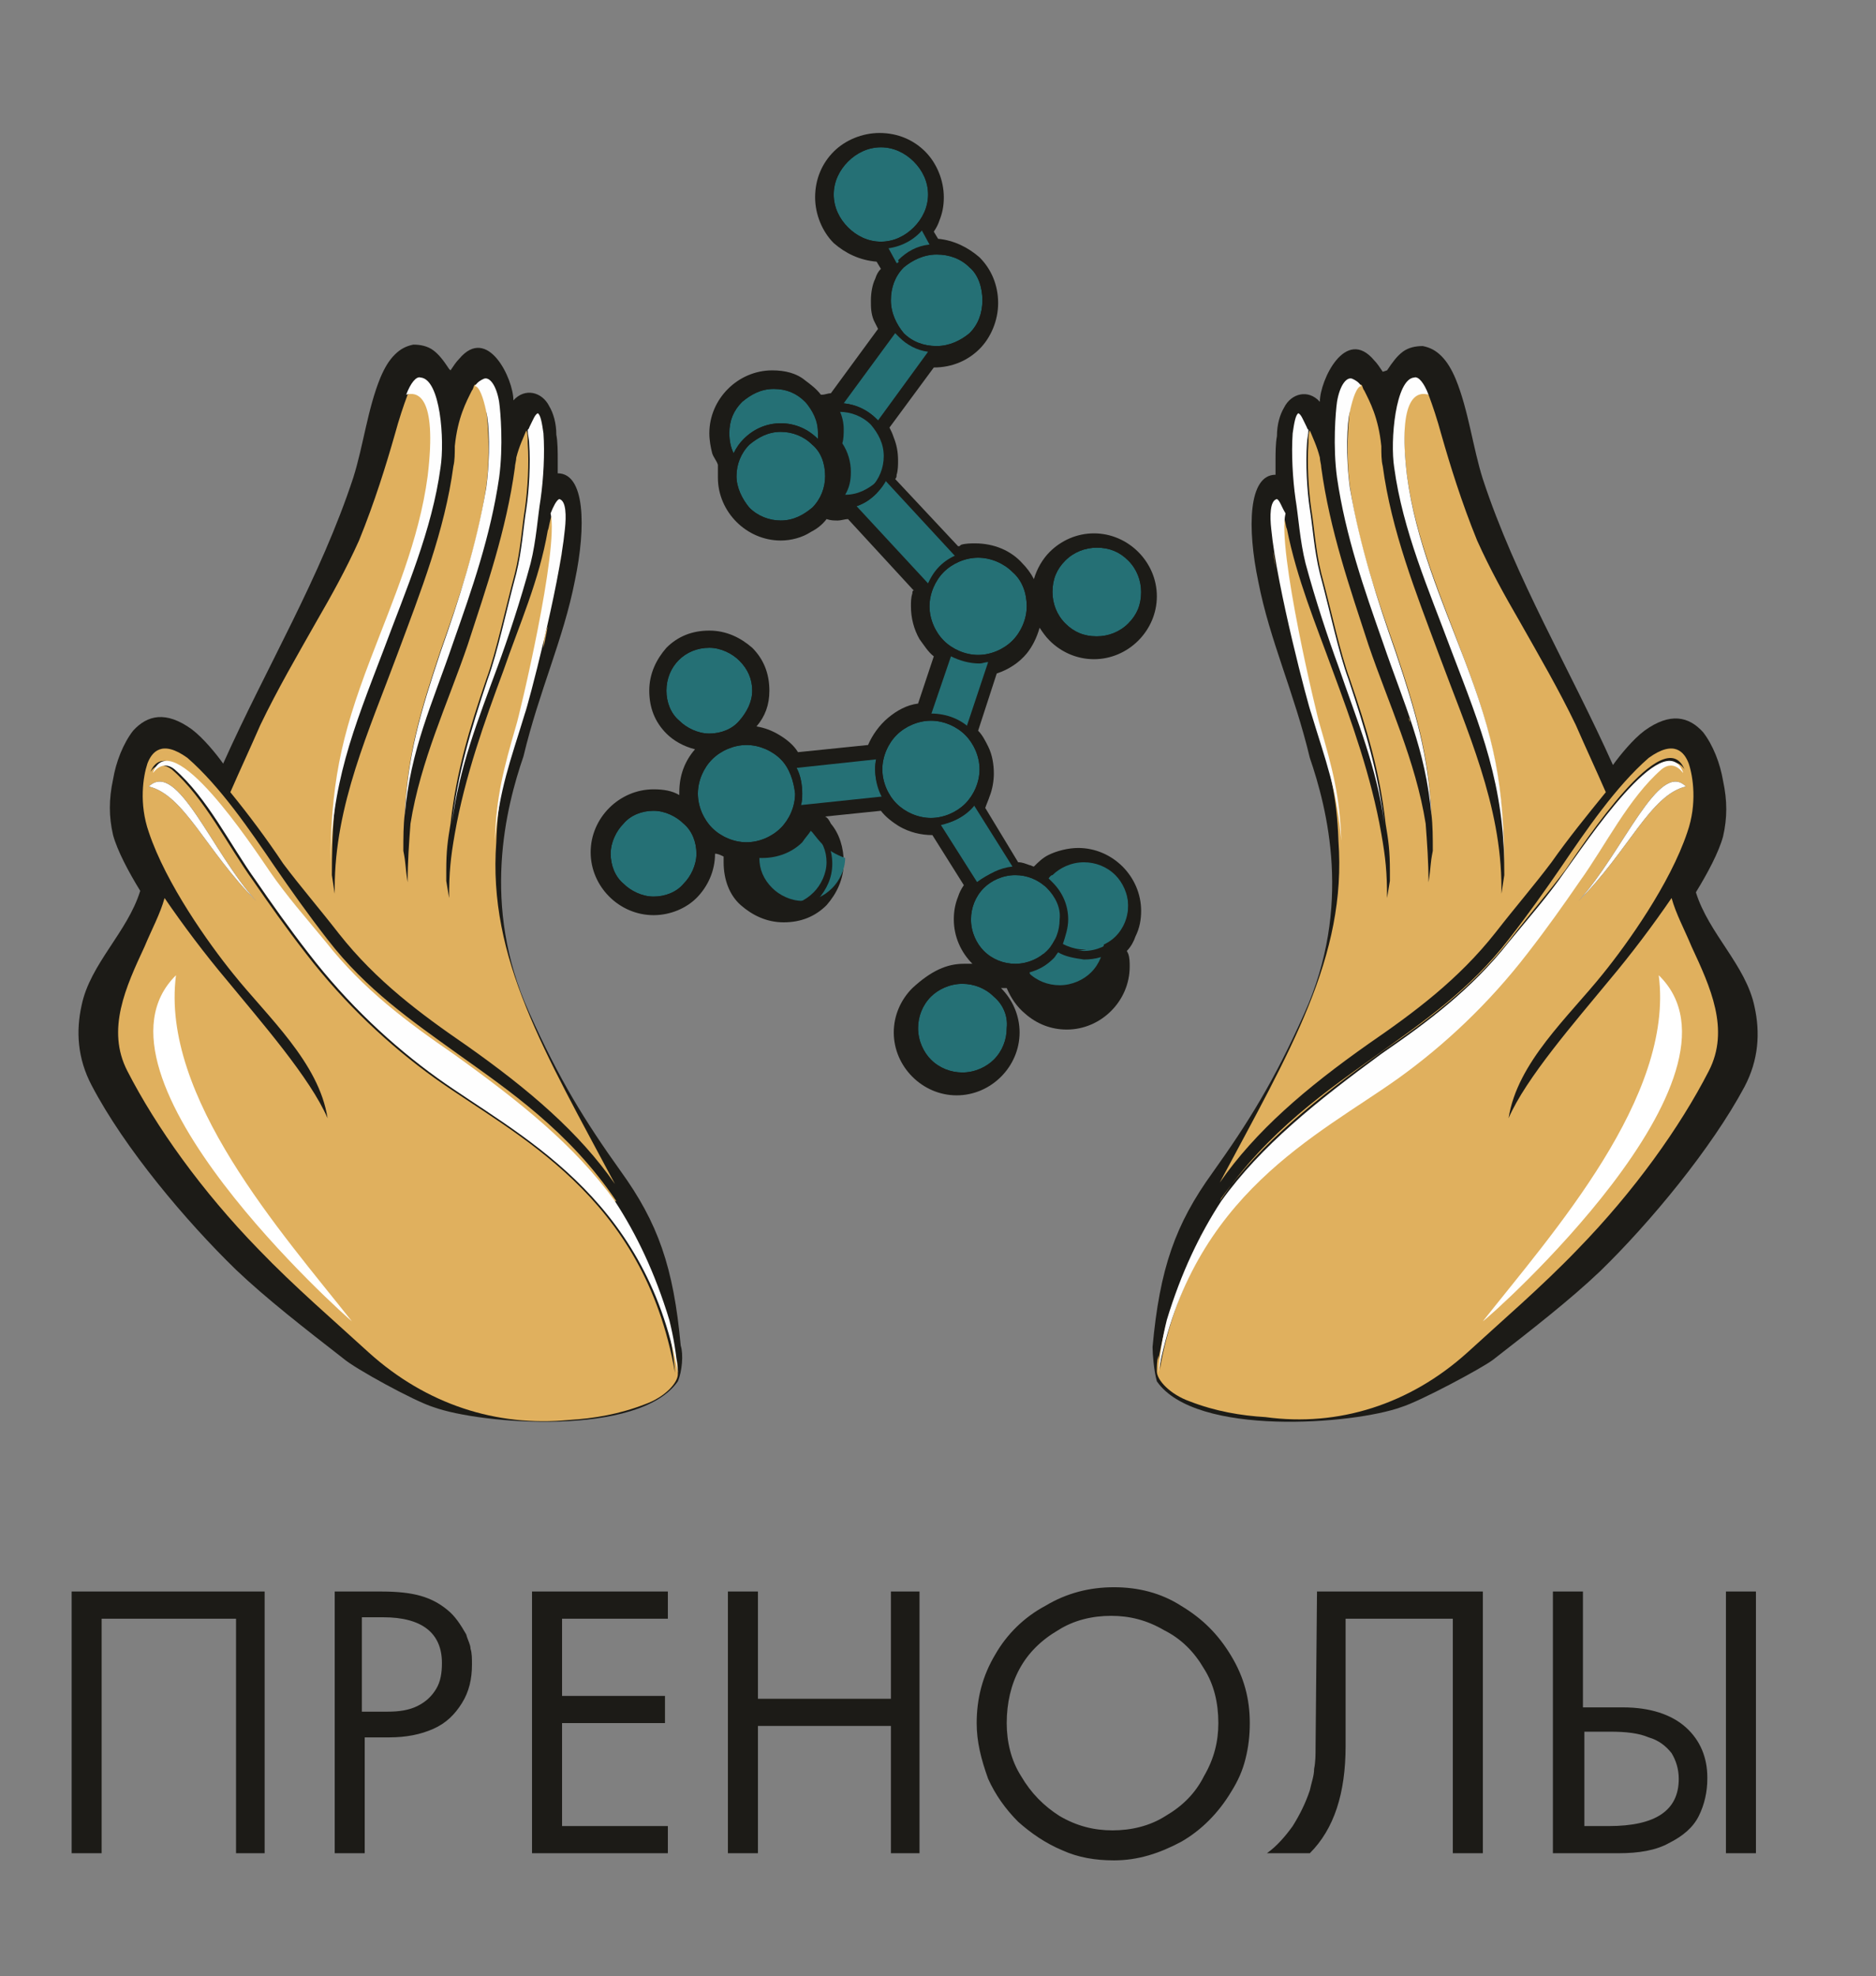 <?xml version="1.0" encoding="UTF-8"?> <svg xmlns="http://www.w3.org/2000/svg" viewBox="0 0 62.516 65.847" fill="none"><rect x="0" y="0" width="62.516" height="65.847" fill="#808080" stroke="none"/><g clip-path="url(#clip0_2416_280)"><g clip-path="url(#clip1_2416_280)"><path d="M38.551 46.027C39.837 47.886 45.126 47.457 46.699 46.885C47.318 46.694 49.367 45.599 49.748 45.313C51.035 44.312 52.321 43.312 53.322 42.359C54.989 40.739 57.038 38.261 58.134 36.212C58.611 35.307 58.658 34.402 58.468 33.544C58.182 32.162 56.943 31.114 56.514 29.732C56.895 29.113 57.277 28.398 57.419 27.874C57.562 27.254 57.562 26.682 57.419 26.015C57.324 25.444 57.086 24.824 56.752 24.395C56.276 23.871 55.656 23.728 54.799 24.348C54.417 24.634 53.989 25.158 53.75 25.491C52.321 22.299 50.51 19.297 49.414 15.962C49.081 14.914 48.938 13.675 48.509 12.627C48.366 12.293 48.223 12.055 48.033 11.864C47.842 11.674 47.652 11.578 47.413 11.531C47.175 11.531 46.937 11.578 46.746 11.721C46.556 11.864 46.413 12.055 46.222 12.341L46.079 12.388C45.984 12.245 45.889 12.102 45.793 12.007C44.84 10.864 43.983 12.674 43.983 13.389C43.602 12.96 43.03 13.103 42.792 13.579C42.649 13.818 42.553 14.151 42.553 14.532C42.506 14.771 42.506 15.104 42.506 15.39C42.506 15.533 42.506 15.676 42.506 15.819C41.6 15.819 41.553 17.582 41.934 19.392C42.315 21.346 43.125 23.061 43.649 25.253C44.221 26.921 45.079 30.208 43.459 33.782C42.458 36.021 41.6 37.403 40.409 39.071C39.17 40.786 38.646 42.263 38.408 44.884C38.408 45.122 38.456 45.694 38.551 46.027Z" fill="#1C1B17"></path><path d="M48.89 45.075C50.034 44.026 51.368 42.883 52.559 41.644C54.465 39.69 55.99 37.546 56.943 35.688C57.658 34.306 56.991 32.877 56.371 31.543C56.133 30.971 55.847 30.447 55.704 29.923C55.084 30.828 54.37 31.781 53.608 32.686C52.512 34.02 50.844 35.926 50.272 37.261C50.558 35.402 52.273 33.877 53.417 32.448C54.227 31.448 55.656 29.446 56.228 27.731C56.562 26.778 56.419 25.873 56.276 25.444C56.133 25.063 55.799 24.634 54.942 25.253C53.846 26.206 52.845 27.683 52.035 28.874C51.511 29.637 50.939 30.447 50.272 31.305C48.986 32.972 47.461 34.02 45.936 35.116C44.269 36.308 42.22 37.689 40.647 40.024L40.695 39.929C42.029 38.071 43.887 36.594 46.079 35.021C47.604 33.973 49.081 32.877 50.32 31.305C50.987 30.447 51.606 29.732 52.178 28.97C52.798 28.065 55.466 24.015 56.133 25.635C56.18 25.73 55.942 25.158 55.418 25.539C54.322 26.492 53.56 28.065 52.702 29.256C52.178 30.018 51.606 30.828 50.939 31.686C49.653 33.353 48.176 34.735 46.651 35.831C43.983 37.737 39.694 39.69 38.646 45.647C38.694 45.027 38.789 44.455 38.932 43.883C38.789 44.36 38.694 44.836 38.599 45.313C38.599 45.265 38.599 45.218 38.599 45.17C38.551 45.361 38.551 45.551 38.551 45.694C38.551 45.98 38.98 46.457 39.647 46.695C40.504 47.028 41.362 47.171 42.172 47.219C44.602 47.552 46.985 46.79 48.89 45.075ZM56.18 26.206C54.989 26.492 54.275 28.35 52.607 30.018C54.084 28.398 55.275 25.301 56.18 26.206ZM55.275 32.496C55.799 36.546 51.749 41.072 49.414 44.026C49.653 43.883 58.706 35.831 55.275 32.496ZM40.028 41.12C39.98 41.215 39.98 41.263 40.028 41.12V41.12ZM38.98 43.693C38.98 43.741 38.932 43.836 38.932 43.883C38.932 43.836 38.98 43.788 38.98 43.693ZM53.512 26.397C53.179 25.635 52.845 24.92 52.512 24.157C51.94 22.966 51.273 21.823 50.653 20.727C50.129 19.822 49.653 18.964 49.224 18.011C48.7 16.724 48.319 15.486 48.033 14.485C47.89 13.961 47.747 13.532 47.604 13.151L47.509 13.103C47.175 13.008 46.556 13.103 46.889 15.867C47.175 17.963 48.033 19.917 48.795 21.966C49.796 24.586 50.129 26.302 50.129 29.16L50.034 29.78V29.589C50.034 26.826 48.89 24.348 47.938 21.775C47.175 19.726 46.365 17.677 46.079 15.533C46.031 15.343 46.031 15.104 46.031 14.866C45.936 13.913 45.65 13.389 45.46 13.008C45.412 12.96 45.412 12.865 45.364 12.817C45.174 12.817 45.078 13.151 44.983 13.675C44.936 14.009 44.84 15.152 44.983 16.2C45.269 18.154 45.889 19.917 46.508 21.68C47.175 23.681 47.604 25.11 47.699 27.112C47.747 27.493 47.747 27.922 47.747 28.35C47.652 28.827 47.699 28.779 47.604 29.399C47.604 28.732 47.556 28.065 47.509 27.445C47.175 25.349 46.27 23.443 45.603 21.489C44.983 19.583 44.316 17.677 44.03 15.581C44.03 15.486 43.983 15.343 43.983 15.247C43.887 14.866 43.744 14.58 43.649 14.342C43.602 14.437 43.602 14.58 43.602 14.771C43.554 15.438 43.602 16.296 43.697 16.963C43.792 17.534 43.84 18.345 44.03 19.107C44.364 20.346 44.65 21.727 44.983 22.633C45.555 24.3 45.984 25.73 46.174 27.445C46.27 28.017 46.317 28.35 46.317 29.017V29.113C46.317 29.208 46.317 29.256 46.317 29.351L46.222 29.923C46.222 29.065 46.174 28.589 46.031 27.779C45.698 25.873 45.031 24.015 44.411 22.347C43.84 20.775 43.22 19.297 42.887 17.63C42.839 17.534 42.839 17.344 42.744 17.106C42.458 18.297 43.792 23.872 43.887 24.157C44.316 25.635 44.554 26.54 44.602 28.017C44.888 31.876 42.982 35.021 40.647 39.405C41.839 37.689 43.506 36.26 45.603 34.783C47.127 33.735 48.605 32.639 49.843 31.066C50.51 30.209 51.13 29.494 51.702 28.732C52.273 27.922 52.893 27.159 53.512 26.397ZM46.937 23.919L46.985 24.062C46.985 24.015 46.985 23.967 46.937 23.919ZM42.506 18.916C42.363 18.059 42.458 18.44 42.506 18.916V18.916Z" fill="url(#paint0_linear_2416_280)"></path><path d="M52.131 29.065C51.607 29.827 50.939 30.59 50.272 31.4C49.033 32.972 47.556 34.068 46.032 35.116C43.887 36.689 42.029 38.166 40.695 40.024C39.98 41.12 39.361 42.407 38.884 43.979C38.742 44.551 38.646 45.122 38.599 45.742C39.695 39.786 43.935 37.832 46.604 35.926C48.128 34.83 49.605 33.449 50.892 31.781C51.559 30.923 52.131 30.113 52.655 29.351C53.512 28.16 54.275 26.588 55.371 25.635C55.847 25.253 56.133 25.873 56.085 25.73C55.466 24.11 52.798 28.16 52.131 29.065ZM46.461 15.581C46.746 17.677 47.604 19.631 48.366 21.68C49.367 24.3 50.129 26.159 50.129 29.017C50.129 26.159 49.796 24.586 48.795 21.966C48.033 19.965 47.175 18.011 46.889 15.867C46.556 13.103 47.271 13.056 47.604 13.151C47.461 12.77 47.271 12.531 47.128 12.579C46.508 12.627 46.318 14.676 46.461 15.581ZM42.553 16.629C42.315 16.677 42.315 17.201 42.363 17.63C42.553 19.583 43.602 23.538 43.697 23.776C44.173 25.349 44.555 26.302 44.698 28.017C44.65 26.54 44.412 25.635 43.983 24.157C43.887 23.872 42.553 18.297 42.839 17.106C42.696 16.867 42.649 16.677 42.553 16.629ZM46.127 27.445C45.936 25.778 45.508 24.348 44.936 22.633C44.602 21.727 44.316 20.346 43.983 19.107C43.792 18.345 43.744 17.534 43.649 16.963C43.554 16.343 43.506 15.438 43.554 14.771C43.554 14.628 43.602 14.485 43.602 14.342C43.602 14.294 43.554 14.294 43.554 14.247C43.411 13.961 43.363 13.818 43.268 13.77C43.173 13.818 43.125 14.104 43.077 14.437C43.03 15.104 43.077 15.962 43.173 16.629C43.268 17.201 43.316 18.011 43.506 18.773C43.84 20.012 44.269 21.299 44.602 22.204C45.222 24.015 45.889 25.587 46.127 27.445ZM47.699 27.159C47.604 25.158 47.175 23.729 46.508 21.727C45.889 19.965 45.317 18.202 44.983 16.248C44.84 15.2 44.888 14.056 44.983 13.723C45.079 13.246 45.222 12.865 45.365 12.865C45.269 12.722 45.174 12.674 45.079 12.627C44.888 12.531 44.65 12.817 44.555 13.389C44.507 13.723 44.412 14.866 44.555 15.914C44.84 17.868 45.46 19.631 46.079 21.394C46.794 23.49 47.509 24.967 47.699 27.159Z" fill="#FEFEFE"></path><path d="M55.276 32.496C55.8 36.545 51.749 41.072 49.415 44.026C49.653 43.883 58.706 35.831 55.276 32.496Z" fill="url(#paint1_linear_2416_280)"></path><path d="M56.181 26.206C54.989 26.492 54.275 28.35 52.607 30.018C54.084 28.398 55.275 25.301 56.181 26.206Z" fill="url(#paint2_linear_2416_280)"></path><path d="M22.589 46.027C21.302 47.886 16.013 47.457 14.441 46.885C13.822 46.695 11.82 45.599 11.439 45.265C10.153 44.265 8.866 43.264 7.866 42.311C6.198 40.691 4.149 38.261 3.053 36.164C2.577 35.259 2.529 34.354 2.72 33.496C3.006 32.114 4.245 31.066 4.673 29.684C4.292 29.065 3.911 28.35 3.768 27.826C3.625 27.207 3.625 26.635 3.768 25.968C3.863 25.396 4.102 24.777 4.435 24.348C4.912 23.824 5.531 23.681 6.389 24.3C6.77 24.586 7.199 25.11 7.437 25.444C8.866 22.251 10.677 19.25 11.773 15.914C12.106 14.866 12.249 13.627 12.678 12.579C12.821 12.245 12.964 12.007 13.155 11.817C13.345 11.626 13.536 11.531 13.774 11.483C14.012 11.483 14.25 11.531 14.441 11.674C14.632 11.817 14.775 12.007 14.965 12.293L15.013 12.341C15.108 12.198 15.203 12.055 15.299 11.96C16.252 10.816 17.109 12.627 17.109 13.341C17.491 12.913 18.062 13.055 18.301 13.532C18.443 13.77 18.539 14.104 18.539 14.485C18.586 14.723 18.586 15.057 18.586 15.343C18.586 15.485 18.586 15.628 18.586 15.771C19.492 15.771 19.539 17.534 19.158 19.345C18.777 21.299 17.967 23.014 17.443 25.206C16.871 26.873 16.013 30.161 17.633 33.735C18.634 35.974 19.492 37.356 20.683 39.023C21.922 40.739 22.446 42.216 22.684 44.836C22.779 45.122 22.732 45.694 22.589 46.027Z" fill="#1C1B17"></path><path d="M12.298 45.075C11.154 44.026 9.82 42.883 8.629 41.644C6.723 39.69 5.198 37.546 4.245 35.688C3.53 34.306 4.198 32.877 4.817 31.543C5.055 30.971 5.341 30.447 5.484 29.923C6.103 30.828 6.818 31.781 7.581 32.686C8.676 34.02 10.344 35.926 10.916 37.261C10.63 35.402 8.915 33.877 7.771 32.448C6.961 31.448 5.532 29.446 4.96 27.731C4.626 26.778 4.769 25.873 4.912 25.444C5.055 25.063 5.389 24.634 6.246 25.253C7.342 26.206 8.343 27.683 9.153 28.874C9.677 29.637 10.249 30.447 10.916 31.305C12.202 32.972 13.727 34.02 15.252 35.116C16.919 36.308 18.968 37.689 20.541 40.024H20.445C19.111 38.166 17.253 36.689 15.061 35.116C13.536 34.068 12.059 32.972 10.821 31.4C10.153 30.542 9.534 29.827 8.962 29.065C8.343 28.16 5.675 24.11 5.008 25.73C4.96 25.825 5.198 25.253 5.722 25.635C6.818 26.588 7.581 28.16 8.438 29.351C8.962 30.113 9.534 30.923 10.201 31.781C11.488 33.449 12.965 34.83 14.489 35.926C17.158 37.832 21.446 39.786 22.494 45.742C22.447 45.122 22.351 44.551 22.208 43.979C22.351 44.455 22.447 44.932 22.542 45.408C22.542 45.361 22.542 45.313 22.542 45.265C22.589 45.456 22.589 45.647 22.589 45.789C22.589 46.075 22.161 46.552 21.494 46.79C20.636 47.124 19.778 47.267 18.968 47.314C16.538 47.552 14.204 46.79 12.298 45.075ZM4.96 26.206C6.151 26.492 6.866 28.35 8.533 30.018C7.056 28.398 5.913 25.301 4.96 26.206ZM5.865 32.496C5.341 36.546 9.391 41.072 11.726 44.026C11.535 43.883 2.482 35.831 5.865 32.496ZM21.112 41.12C21.16 41.215 21.208 41.263 21.112 41.12V41.12ZM22.208 43.693C22.208 43.741 22.256 43.836 22.256 43.883C22.208 43.836 22.208 43.788 22.208 43.693ZM7.676 26.397C8.009 25.635 8.343 24.92 8.676 24.157C9.248 22.966 9.915 21.823 10.535 20.727C11.059 19.822 11.535 18.964 11.964 18.011C12.488 16.724 12.869 15.486 13.155 14.485C13.298 13.961 13.441 13.532 13.584 13.151L13.679 13.103C14.013 13.008 14.632 13.103 14.299 15.867C14.013 17.963 13.155 19.917 12.393 21.966C11.392 24.586 11.059 26.302 11.059 29.16L11.154 29.78V29.589C11.154 26.826 12.298 24.348 13.251 21.775C14.013 19.726 14.823 17.677 15.109 15.533C15.156 15.343 15.156 15.104 15.156 14.866C15.252 13.913 15.538 13.389 15.728 13.008C15.776 12.96 15.776 12.865 15.824 12.817C16.014 12.817 16.109 13.151 16.205 13.675C16.252 14.009 16.348 15.152 16.205 16.2C15.919 18.154 15.299 19.917 14.68 21.68C14.013 23.681 13.584 25.11 13.489 27.112C13.441 27.493 13.441 27.922 13.441 28.35C13.536 28.827 13.489 28.779 13.584 29.399C13.584 28.732 13.632 28.065 13.679 27.445C14.013 25.349 14.918 23.443 15.585 21.489C16.205 19.583 16.872 17.677 17.158 15.581C17.158 15.486 17.205 15.343 17.205 15.247C17.301 14.866 17.444 14.58 17.539 14.342C17.586 14.437 17.586 14.58 17.586 14.771C17.634 15.438 17.586 16.296 17.491 16.963C17.396 17.534 17.348 18.345 17.158 19.107C16.824 20.346 16.538 21.727 16.205 22.633C15.633 24.3 15.204 25.73 15.014 27.445C14.918 28.017 14.871 28.35 14.871 29.017V29.113C14.871 29.208 14.871 29.256 14.871 29.351L14.966 29.923C14.966 29.065 15.014 28.589 15.156 27.779C15.49 25.873 16.157 24.015 16.776 22.347C17.301 20.822 17.968 19.345 18.254 17.677C18.301 17.582 18.301 17.392 18.396 17.153C18.682 18.345 17.348 23.919 17.253 24.205C16.824 25.682 16.586 26.588 16.538 28.065C16.252 31.924 18.158 35.069 20.493 39.452C19.302 37.737 17.634 36.308 15.538 34.83C14.013 33.782 12.536 32.686 11.297 31.114C10.63 30.256 10.011 29.542 9.439 28.779C8.867 27.922 8.295 27.159 7.676 26.397ZM14.204 23.919L14.156 24.062C14.156 24.015 14.204 23.967 14.204 23.919ZM18.635 18.916C18.73 18.44 18.778 18.059 18.635 18.916V18.916ZM18.254 20.87C18.206 21.108 18.158 21.346 18.111 21.585C18.111 21.346 18.158 21.108 18.254 20.87Z" fill="url(#paint3_linear_2416_280)"></path><path d="M9.009 29.065C9.534 29.827 10.201 30.59 10.868 31.4C12.107 32.972 13.584 34.068 15.108 35.116C17.3 36.689 19.158 38.166 20.492 40.024C21.207 41.12 21.827 42.407 22.303 43.979C22.446 44.551 22.541 45.122 22.589 45.742C21.493 39.786 17.252 37.832 14.584 35.926C13.059 34.83 11.582 33.449 10.296 31.781C9.629 30.923 9.057 30.113 8.533 29.351C7.675 28.16 6.913 26.588 5.817 25.635C5.341 25.253 5.055 25.873 5.102 25.73C5.722 24.11 8.39 28.16 9.009 29.065ZM14.68 15.581C14.394 17.677 13.536 19.631 12.774 21.68C11.773 24.3 11.011 26.159 11.011 29.017C11.011 26.159 11.344 24.586 12.345 21.966C13.107 19.965 13.965 18.011 14.251 15.867C14.584 13.103 13.87 13.056 13.536 13.151C13.679 12.77 13.87 12.531 14.012 12.579C14.68 12.627 14.822 14.676 14.68 15.581ZM18.634 16.629C18.872 16.677 18.872 17.201 18.825 17.63C18.634 19.583 17.586 23.538 17.491 23.776C17.014 25.349 16.633 26.302 16.49 28.017C16.538 26.54 16.776 25.635 17.205 24.157C17.3 23.872 18.634 18.297 18.348 17.106C18.444 16.867 18.539 16.677 18.634 16.629ZM15.061 27.445C15.251 25.778 15.68 24.348 16.252 22.633C16.585 21.727 16.871 20.346 17.205 19.107C17.395 18.345 17.443 17.534 17.538 16.963C17.634 16.343 17.681 15.438 17.634 14.771C17.634 14.628 17.586 14.485 17.586 14.342C17.586 14.294 17.634 14.294 17.634 14.247C17.777 13.961 17.824 13.818 17.92 13.77C18.015 13.818 18.062 14.104 18.11 14.437C18.158 15.104 18.11 15.962 18.015 16.629C17.92 17.201 17.872 18.011 17.681 18.773C17.348 20.012 16.919 21.299 16.585 22.204C15.918 24.015 15.299 25.587 15.061 27.445ZM13.488 27.159C13.584 25.158 14.012 23.729 14.68 21.727C15.299 19.965 15.871 18.202 16.204 16.248C16.347 15.2 16.3 14.056 16.204 13.723C16.109 13.246 15.966 12.865 15.823 12.865C15.918 12.722 16.014 12.674 16.109 12.627C16.3 12.531 16.538 12.817 16.633 13.389C16.681 13.723 16.776 14.866 16.633 15.914C16.347 17.868 15.728 19.631 15.108 21.394C14.394 23.49 13.679 24.967 13.488 27.159Z" fill="#FEFEFE"></path><path d="M5.865 32.496C5.341 36.545 9.391 41.072 11.725 44.026C11.535 43.883 2.482 35.831 5.865 32.496Z" fill="url(#paint4_linear_2416_280)"></path><path d="M4.959 26.206C6.15 26.492 6.865 28.35 8.533 30.018C7.056 28.398 5.912 25.301 4.959 26.206Z" fill="url(#paint5_linear_2416_280)"></path><path d="M32.119 32.114C32.214 32.114 32.309 32.114 32.405 32.114C32.023 31.733 31.785 31.209 31.785 30.637C31.785 30.351 31.833 30.113 31.928 29.875C31.976 29.732 32.023 29.637 32.119 29.494L31.071 27.826C30.689 27.826 30.308 27.731 29.975 27.54C29.737 27.397 29.498 27.207 29.355 27.016L27.497 27.207C27.592 27.254 27.64 27.35 27.688 27.445C27.973 27.778 28.116 28.255 28.116 28.731C28.116 29.303 27.878 29.78 27.545 30.161C27.163 30.542 26.687 30.733 26.115 30.733C25.543 30.733 25.067 30.494 24.686 30.161C24.305 29.827 24.114 29.303 24.114 28.731C24.114 28.684 24.114 28.589 24.114 28.541C24.019 28.493 23.923 28.446 23.828 28.446C23.828 29.017 23.59 29.541 23.209 29.923C22.875 30.256 22.351 30.494 21.779 30.494C21.208 30.494 20.683 30.256 20.302 29.875C19.921 29.494 19.683 28.97 19.683 28.398C19.683 27.826 19.921 27.302 20.302 26.921C20.683 26.54 21.208 26.301 21.779 26.301C22.113 26.301 22.399 26.349 22.637 26.492V26.397C22.637 25.825 22.828 25.348 23.161 24.967C22.78 24.872 22.446 24.681 22.208 24.443C21.827 24.062 21.636 23.585 21.636 23.014C21.636 22.442 21.875 21.965 22.208 21.584C22.589 21.203 23.066 21.012 23.638 21.012C24.209 21.012 24.686 21.251 25.067 21.584C25.448 21.965 25.639 22.442 25.639 23.014C25.639 23.49 25.496 23.871 25.21 24.205C25.496 24.253 25.734 24.348 25.972 24.491C26.21 24.634 26.449 24.824 26.592 25.063L28.927 24.824C29.069 24.491 29.308 24.157 29.594 23.919C29.879 23.681 30.213 23.49 30.594 23.443L31.118 21.87C30.928 21.727 30.785 21.489 30.642 21.298C30.451 20.965 30.356 20.584 30.356 20.202C30.356 20.06 30.356 19.917 30.404 19.774C30.404 19.726 30.404 19.678 30.451 19.678L28.259 17.296C28.164 17.296 28.021 17.344 27.926 17.344C27.783 17.344 27.688 17.344 27.545 17.296C27.402 17.487 27.211 17.63 27.02 17.725C26.735 17.915 26.353 18.011 26.02 18.011C25.448 18.011 24.924 17.772 24.543 17.391C24.162 17.01 23.923 16.486 23.923 15.914C23.923 15.819 23.923 15.724 23.923 15.581V15.485C23.876 15.342 23.78 15.247 23.733 15.104C23.685 14.914 23.638 14.675 23.638 14.437C23.638 13.865 23.876 13.341 24.257 12.96C24.638 12.579 25.162 12.341 25.734 12.341C26.163 12.341 26.544 12.436 26.83 12.674C27.02 12.817 27.211 12.96 27.354 13.151H27.402C27.497 13.151 27.592 13.103 27.688 13.103L29.26 10.959C29.212 10.864 29.165 10.768 29.117 10.673C29.022 10.435 29.022 10.244 29.022 10.006C29.022 9.768 29.069 9.482 29.165 9.291C29.212 9.148 29.26 9.053 29.355 8.958L29.212 8.719C28.641 8.672 28.164 8.434 27.783 8.1C27.402 7.719 27.163 7.147 27.163 6.575C27.163 5.956 27.402 5.432 27.783 5.051C28.164 4.669 28.736 4.431 29.308 4.431C29.927 4.431 30.451 4.669 30.832 5.051C31.213 5.432 31.452 6.004 31.452 6.575C31.452 6.861 31.404 7.099 31.309 7.338C31.261 7.481 31.213 7.576 31.118 7.719L31.261 7.957C31.785 8.005 32.262 8.243 32.643 8.576C33.024 8.958 33.262 9.482 33.262 10.101C33.262 10.673 33.024 11.245 32.643 11.626C32.262 12.007 31.738 12.245 31.118 12.245L29.641 14.247C29.689 14.342 29.737 14.437 29.784 14.58C29.879 14.818 29.927 15.057 29.927 15.342C29.927 15.485 29.927 15.676 29.879 15.819C29.879 15.867 29.879 15.914 29.832 15.962L31.928 18.201C31.976 18.201 31.976 18.201 32.023 18.154C32.166 18.106 32.357 18.106 32.5 18.106C33.119 18.106 33.691 18.344 34.072 18.773C34.215 18.916 34.358 19.107 34.454 19.297C34.549 18.964 34.74 18.63 34.978 18.392C35.359 18.011 35.883 17.772 36.455 17.772C37.026 17.772 37.551 18.011 37.932 18.392C38.313 18.773 38.551 19.297 38.551 19.869C38.551 20.441 38.313 20.965 37.932 21.346C37.551 21.727 37.026 21.965 36.455 21.965C35.883 21.965 35.359 21.727 34.978 21.346C34.835 21.203 34.74 21.06 34.644 20.917C34.549 21.251 34.406 21.537 34.215 21.775C33.977 22.061 33.644 22.299 33.215 22.442L32.595 24.348C32.738 24.491 32.833 24.681 32.929 24.872C33.072 25.158 33.119 25.491 33.119 25.777C33.119 26.015 33.072 26.301 32.976 26.54C32.929 26.682 32.881 26.778 32.833 26.921L33.929 28.731C34.072 28.731 34.168 28.779 34.311 28.827C34.358 28.827 34.406 28.874 34.454 28.874C34.597 28.731 34.74 28.589 34.93 28.493C35.216 28.35 35.597 28.255 35.931 28.255C36.502 28.255 37.026 28.493 37.408 28.874C37.789 29.256 38.027 29.78 38.027 30.351C38.027 30.637 37.979 30.923 37.836 31.209C37.789 31.352 37.694 31.542 37.551 31.685L37.598 31.781C37.646 31.924 37.646 32.067 37.646 32.21C37.646 32.781 37.408 33.306 37.026 33.687C36.645 34.068 36.121 34.306 35.549 34.306C35.025 34.306 34.549 34.116 34.168 33.782C33.882 33.544 33.691 33.258 33.548 32.924C33.501 32.924 33.405 32.924 33.358 32.924C33.739 33.306 33.977 33.83 33.977 34.402C33.977 34.973 33.739 35.497 33.358 35.878C32.976 36.26 32.452 36.498 31.88 36.498C31.309 36.498 30.785 36.26 30.404 35.878C30.022 35.497 29.784 34.973 29.784 34.402C29.784 33.83 30.022 33.306 30.404 32.924C31.023 32.353 31.547 32.114 32.119 32.114Z" fill="#1C1B17"></path><path fill-rule="evenodd" clip-rule="evenodd" d="M33.119 33.21C32.833 32.925 32.452 32.782 32.071 32.782C31.642 32.782 31.261 32.972 31.022 33.21C30.737 33.496 30.594 33.877 30.594 34.259C30.594 34.687 30.784 35.069 31.022 35.307C31.308 35.593 31.689 35.736 32.071 35.736C32.499 35.736 32.88 35.545 33.119 35.307C33.405 35.021 33.548 34.64 33.548 34.259C33.595 33.83 33.405 33.449 33.119 33.21Z" fill="url(#paint6_radial_2416_280)"></path><path fill-rule="evenodd" clip-rule="evenodd" d="M27.068 27.731L27.02 27.683C26.925 27.826 26.83 27.922 26.735 28.065C26.401 28.398 25.925 28.589 25.401 28.589C25.353 28.589 25.353 28.589 25.305 28.589C25.305 28.97 25.448 29.303 25.734 29.589C25.972 29.827 26.353 30.018 26.735 30.018C27.116 30.018 27.449 29.875 27.735 29.589C27.973 29.351 28.164 28.97 28.164 28.589C27.497 28.35 27.306 28.017 27.068 27.731Z" fill="url(#paint7_radial_2416_280)"></path><path fill-rule="evenodd" clip-rule="evenodd" d="M37.598 18.678C37.312 18.392 36.978 18.249 36.549 18.249C36.168 18.249 35.787 18.392 35.501 18.678C35.215 18.964 35.073 19.297 35.073 19.726C35.073 20.107 35.215 20.488 35.501 20.774C35.787 21.06 36.121 21.203 36.549 21.203C36.931 21.203 37.312 21.06 37.598 20.774C37.884 20.488 38.027 20.155 38.027 19.726C38.027 19.345 37.884 18.964 37.598 18.678Z" fill="url(#paint8_radial_2416_280)"></path><path fill-rule="evenodd" clip-rule="evenodd" d="M29.879 8.767L29.593 8.243C30.022 8.195 30.355 8.005 30.641 7.719C30.689 7.671 30.689 7.671 30.689 7.624L30.975 8.148C30.546 8.195 30.212 8.386 29.927 8.672C29.974 8.72 29.927 8.767 29.879 8.767Z" fill="#257075"></path><path fill-rule="evenodd" clip-rule="evenodd" d="M34.263 32.353V32.401C34.548 32.686 34.93 32.829 35.311 32.829C35.74 32.829 36.121 32.639 36.359 32.401C36.645 32.115 36.788 31.733 36.788 31.352C36.502 31.59 36.121 31.686 35.74 31.686C35.406 31.686 35.12 31.59 34.882 31.448C34.834 31.495 34.787 31.59 34.739 31.638C34.882 32.115 34.596 32.258 34.263 32.353Z" fill="url(#paint9_radial_2416_280)"></path><path fill-rule="evenodd" clip-rule="evenodd" d="M24.638 22.013C24.4 21.775 24.019 21.584 23.637 21.584C22.827 21.584 22.208 22.204 22.208 23.014C22.208 23.395 22.351 23.776 22.637 24.014C22.875 24.253 23.256 24.443 23.637 24.443C24.019 24.443 24.4 24.3 24.638 24.014C24.876 23.776 25.067 23.395 25.067 23.014C25.067 22.633 24.924 22.299 24.638 22.013Z" fill="url(#paint10_radial_2416_280)"></path><path fill-rule="evenodd" clip-rule="evenodd" d="M28.116 13.437L29.831 11.102C29.879 11.149 29.927 11.197 29.974 11.245C30.212 11.483 30.546 11.674 30.927 11.721L29.26 14.008L29.212 13.961C28.926 13.675 28.545 13.484 28.116 13.437Z" fill="#257075"></path><path d="M31.833 18.535L29.498 16.009C29.403 16.152 29.308 16.295 29.212 16.438C29.022 16.629 28.831 16.772 28.545 16.867L30.928 19.44C31.023 19.249 31.166 19.059 31.309 18.916C31.452 18.725 31.642 18.63 31.833 18.535Z" fill="#257075"></path><path fill-rule="evenodd" clip-rule="evenodd" d="M32.214 24.205L32.929 22.061C32.833 22.061 32.738 22.108 32.643 22.108C32.309 22.108 31.976 22.013 31.69 21.87L31.023 23.824C31.451 23.776 31.88 23.919 32.214 24.205Z" fill="#257075"></path><path fill-rule="evenodd" clip-rule="evenodd" d="M26.686 26.826L29.403 26.54C29.26 26.254 29.164 25.968 29.164 25.635C29.164 25.539 29.164 25.396 29.212 25.301L26.544 25.587C26.686 25.825 26.734 26.159 26.734 26.445C26.734 26.588 26.734 26.731 26.686 26.826Z" fill="#257075"></path><path fill-rule="evenodd" clip-rule="evenodd" d="M31.356 27.492L32.595 29.446L32.643 29.399C32.929 29.113 33.31 28.922 33.739 28.874L32.452 26.825C32.404 26.873 32.404 26.921 32.357 26.921C32.071 27.254 31.737 27.397 31.356 27.492Z" fill="#257075"></path><path fill-rule="evenodd" clip-rule="evenodd" d="M22.78 27.445C22.542 27.207 22.16 27.016 21.779 27.016C21.398 27.016 21.017 27.159 20.779 27.445C20.54 27.683 20.35 28.064 20.35 28.446C20.35 28.827 20.493 29.208 20.779 29.446C21.017 29.684 21.398 29.875 21.779 29.875C22.16 29.875 22.542 29.732 22.78 29.446C23.018 29.208 23.209 28.827 23.209 28.446C23.209 28.064 23.066 27.683 22.78 27.445Z" fill="url(#paint11_radial_2416_280)"></path><path fill-rule="evenodd" clip-rule="evenodd" d="M32.166 24.491C31.88 24.205 31.452 24.015 31.023 24.015C30.594 24.015 30.165 24.205 29.879 24.491C29.593 24.777 29.403 25.206 29.403 25.635C29.403 26.063 29.593 26.492 29.879 26.778C30.165 27.064 30.594 27.255 31.023 27.255C31.452 27.255 31.88 27.064 32.166 26.778C32.452 26.492 32.643 26.063 32.643 25.635C32.643 25.206 32.452 24.777 32.166 24.491Z" fill="url(#paint12_radial_2416_280)"></path><path fill-rule="evenodd" clip-rule="evenodd" d="M26.019 25.301C25.734 25.015 25.305 24.824 24.876 24.824C24.447 24.824 24.018 25.015 23.732 25.301C23.446 25.587 23.256 26.015 23.256 26.444C23.256 26.873 23.446 27.302 23.732 27.588C24.018 27.874 24.447 28.065 24.876 28.065C25.305 28.065 25.734 27.874 26.019 27.588C26.305 27.302 26.496 26.873 26.496 26.444C26.448 26.015 26.305 25.587 26.019 25.301Z" fill="url(#paint13_radial_2416_280)"></path><path fill-rule="evenodd" clip-rule="evenodd" d="M33.738 19.059C33.453 18.773 33.024 18.583 32.595 18.583C32.166 18.583 31.737 18.773 31.451 19.059C31.165 19.345 30.975 19.774 30.975 20.203C30.975 20.631 31.165 21.06 31.451 21.346C31.737 21.632 32.166 21.823 32.595 21.823C33.024 21.823 33.453 21.632 33.738 21.346C34.024 21.06 34.215 20.631 34.215 20.203C34.215 19.774 34.072 19.345 33.738 19.059Z" fill="url(#paint14_radial_2416_280)"></path><path fill-rule="evenodd" clip-rule="evenodd" d="M32.309 8.91C32.023 8.624 31.642 8.481 31.213 8.481C30.784 8.481 30.403 8.672 30.117 8.91C29.831 9.196 29.688 9.577 29.688 10.006C29.688 10.435 29.879 10.816 30.117 11.102C30.403 11.388 30.784 11.531 31.213 11.531C31.642 11.531 32.023 11.34 32.309 11.102C32.595 10.816 32.738 10.435 32.738 10.006C32.738 9.577 32.595 9.148 32.309 8.91Z" fill="url(#paint15_radial_2416_280)"></path><path fill-rule="evenodd" clip-rule="evenodd" d="M30.451 5.384C30.165 5.098 29.784 4.908 29.355 4.908C28.926 4.908 28.545 5.098 28.259 5.384C27.973 5.67 27.783 6.051 27.783 6.48C27.783 6.909 27.973 7.29 28.259 7.576C28.545 7.862 28.926 8.053 29.355 8.053C29.784 8.053 30.165 7.862 30.451 7.576C30.737 7.29 30.927 6.909 30.927 6.48C30.927 6.051 30.737 5.67 30.451 5.384Z" fill="url(#paint16_radial_2416_280)"></path><path fill-rule="evenodd" clip-rule="evenodd" d="M29.021 14.104C28.736 13.818 28.354 13.675 27.973 13.675C28.069 13.866 28.116 14.104 28.116 14.294C28.116 14.437 28.116 14.628 28.069 14.771C28.259 15.057 28.354 15.39 28.354 15.724C28.354 16.01 28.307 16.248 28.164 16.486C28.593 16.486 28.926 16.296 29.212 16.057C29.498 15.772 29.641 15.39 29.641 15.009C29.45 14.771 29.26 14.39 29.021 14.104Z" fill="url(#paint17_radial_2416_280)"></path><path fill-rule="evenodd" clip-rule="evenodd" d="M26.829 13.389C26.543 13.103 26.21 12.96 25.781 12.96C25.352 12.96 25.019 13.151 24.733 13.389C24.447 13.675 24.304 14.008 24.304 14.437C24.304 14.675 24.352 14.914 24.447 15.104C24.542 14.914 24.638 14.771 24.781 14.628C25.114 14.294 25.543 14.104 26.019 14.104C26.496 14.104 26.925 14.294 27.258 14.628C27.258 14.58 27.258 14.485 27.258 14.437C27.258 14.008 27.115 13.627 26.829 13.389Z" fill="url(#paint18_radial_2416_280)"></path><path fill-rule="evenodd" clip-rule="evenodd" d="M27.068 14.818C26.782 14.533 26.401 14.39 26.02 14.39C25.591 14.39 25.257 14.58 24.971 14.818C24.686 15.104 24.543 15.485 24.543 15.867C24.543 16.248 24.733 16.629 24.971 16.915C25.257 17.201 25.638 17.344 26.02 17.344C26.449 17.344 26.782 17.153 27.068 16.915C27.354 16.629 27.497 16.248 27.497 15.867C27.497 15.438 27.354 15.057 27.068 14.818Z" fill="url(#paint19_radial_2416_280)"></path><path fill-rule="evenodd" clip-rule="evenodd" d="M37.169 29.113C36.883 28.827 36.502 28.684 36.121 28.684C35.692 28.684 35.311 28.875 35.073 29.113C34.834 29.351 34.644 29.78 34.644 30.161C34.644 30.59 34.834 30.971 35.073 31.209C35.311 31.448 35.74 31.638 36.121 31.638C36.502 31.638 36.931 31.448 37.169 31.209C37.455 30.924 37.598 30.542 37.598 30.161C37.598 29.78 37.455 29.399 37.169 29.113Z" fill="url(#paint20_radial_2416_280)"></path><path fill-rule="evenodd" clip-rule="evenodd" d="M34.882 29.589C34.596 29.303 34.215 29.16 33.834 29.16C33.405 29.16 33.024 29.351 32.785 29.589C32.5 29.875 32.357 30.256 32.357 30.637C32.357 31.066 32.547 31.447 32.785 31.685C33.071 31.971 33.453 32.114 33.834 32.114C34.263 32.114 34.644 31.924 34.882 31.685C35.168 31.4 35.311 31.018 35.311 30.637C35.358 30.256 35.168 29.875 34.882 29.589Z" fill="url(#paint21_radial_2416_280)"></path><path d="M31.261 8.196C31.737 8.196 32.214 8.386 32.5 8.72C32.833 9.053 33.024 9.482 33.024 9.958C33.024 10.435 32.833 10.911 32.5 11.197C32.166 11.531 31.737 11.721 31.261 11.721C30.784 11.721 30.308 11.531 30.022 11.197C29.688 10.864 29.498 10.435 29.498 9.958C29.498 9.482 29.688 9.006 30.022 8.72C30.308 8.386 30.737 8.196 31.261 8.196ZM32.071 32.496C32.547 32.496 32.976 32.686 33.31 33.02C33.643 33.353 33.834 33.782 33.834 34.259C33.834 34.735 33.643 35.164 33.31 35.497C32.976 35.831 32.547 36.022 32.071 36.022C31.594 36.022 31.165 35.831 30.832 35.497C30.498 35.164 30.308 34.735 30.308 34.259C30.308 33.782 30.498 33.353 30.832 33.02C31.165 32.686 31.594 32.496 32.071 32.496ZM33.834 28.922C34.167 28.922 34.453 29.017 34.691 29.16C34.739 29.113 34.787 29.017 34.834 28.97C35.168 28.636 35.597 28.446 36.073 28.446C36.55 28.446 36.978 28.636 37.312 28.97C37.646 29.303 37.836 29.732 37.836 30.209C37.836 30.685 37.646 31.114 37.36 31.4C37.455 31.59 37.455 31.781 37.455 32.019C37.455 32.496 37.264 32.925 36.931 33.258C36.597 33.592 36.168 33.782 35.692 33.782C35.215 33.782 34.787 33.592 34.453 33.258C34.215 33.02 34.072 32.734 33.977 32.401C33.929 32.401 33.881 32.401 33.786 32.401C33.31 32.401 32.881 32.21 32.547 31.876C32.214 31.543 32.023 31.114 32.023 30.637C32.023 30.161 32.214 29.732 32.547 29.399C32.929 29.113 33.357 28.922 33.834 28.922ZM34.93 29.256C34.977 29.303 35.025 29.351 35.073 29.399C35.406 29.732 35.597 30.161 35.597 30.637C35.597 30.923 35.501 31.209 35.406 31.495C35.597 31.59 35.882 31.686 36.121 31.686C36.55 31.686 36.931 31.495 37.169 31.257C37.455 30.971 37.598 30.59 37.598 30.209C37.598 29.78 37.407 29.399 37.169 29.16C36.883 28.874 36.502 28.732 36.121 28.732C35.692 28.732 35.311 28.922 35.073 29.16C35.025 29.16 34.977 29.208 34.93 29.256ZM35.263 31.733C35.215 31.781 35.168 31.876 35.12 31.924C34.882 32.162 34.644 32.305 34.31 32.401C34.358 32.686 34.501 32.925 34.691 33.115C34.977 33.401 35.358 33.544 35.74 33.544C36.168 33.544 36.55 33.353 36.788 33.115C37.074 32.829 37.217 32.448 37.217 32.067C37.217 31.924 37.217 31.781 37.169 31.638C36.883 31.876 36.502 31.972 36.121 31.972C35.787 31.924 35.501 31.876 35.263 31.733ZM34.882 29.589C34.596 29.303 34.215 29.16 33.834 29.16C33.405 29.16 33.024 29.351 32.786 29.589C32.5 29.875 32.357 30.256 32.357 30.637C32.357 31.066 32.547 31.448 32.786 31.686C33.072 31.972 33.453 32.115 33.834 32.115C34.263 32.115 34.644 31.924 34.882 31.686C35.168 31.4 35.311 31.019 35.311 30.637C35.358 30.256 35.168 29.875 34.882 29.589ZM33.119 33.21C32.833 32.925 32.452 32.782 32.071 32.782C31.642 32.782 31.261 32.972 31.022 33.21C30.737 33.496 30.594 33.877 30.594 34.259C30.594 34.687 30.784 35.069 31.022 35.307C31.308 35.593 31.69 35.736 32.071 35.736C32.5 35.736 32.881 35.545 33.119 35.307C33.405 35.021 33.548 34.64 33.548 34.259C33.596 33.83 33.405 33.449 33.119 33.21ZM26.019 14.104C26.496 14.104 26.925 14.294 27.258 14.628C27.258 14.58 27.258 14.485 27.258 14.437C27.258 14.009 27.068 13.675 26.83 13.389C26.544 13.103 26.21 12.96 25.781 12.96C25.352 12.96 25.019 13.151 24.733 13.389C24.447 13.675 24.304 14.009 24.304 14.437C24.304 14.676 24.352 14.914 24.447 15.104C24.542 14.914 24.638 14.771 24.781 14.628C25.114 14.294 25.543 14.104 26.019 14.104ZM36.597 18.011C37.074 18.011 37.503 18.201 37.836 18.535C38.17 18.869 38.36 19.297 38.36 19.774C38.36 20.25 38.17 20.679 37.836 21.013C37.503 21.346 37.074 21.537 36.597 21.537C36.121 21.537 35.692 21.346 35.358 21.013C35.025 20.679 34.834 20.25 34.834 19.774C34.834 19.297 35.025 18.869 35.358 18.535C35.692 18.201 36.121 18.011 36.597 18.011ZM32.643 18.344C33.167 18.344 33.643 18.535 33.977 18.869C34.31 19.202 34.501 19.679 34.501 20.203C34.501 20.727 34.31 21.203 33.977 21.537C33.643 21.87 33.167 22.061 32.643 22.061C32.118 22.061 31.642 21.87 31.308 21.537C30.975 21.203 30.784 20.727 30.784 20.203C30.784 19.679 30.975 19.202 31.308 18.869C31.642 18.535 32.118 18.344 32.643 18.344ZM31.022 23.776C31.547 23.776 32.023 23.967 32.357 24.3C32.69 24.634 32.881 25.11 32.881 25.634C32.881 26.159 32.69 26.635 32.357 26.969C32.023 27.302 31.547 27.493 31.022 27.493C30.498 27.493 30.022 27.302 29.688 26.969C29.355 26.635 29.164 26.159 29.164 25.634C29.164 25.11 29.355 24.634 29.688 24.3C30.022 23.967 30.498 23.776 31.022 23.776ZM23.637 21.394C24.066 21.394 24.495 21.584 24.781 21.87C25.067 22.156 25.257 22.585 25.257 23.014C25.257 23.443 25.067 23.872 24.781 24.157C24.495 24.443 24.066 24.634 23.637 24.634C23.208 24.634 22.78 24.443 22.494 24.157C22.208 23.872 22.017 23.443 22.017 23.014C22.017 22.585 22.208 22.156 22.494 21.87C22.78 21.584 23.208 21.394 23.637 21.394ZM24.876 24.586C25.4 24.586 25.877 24.777 26.21 25.11C26.544 25.444 26.734 25.92 26.734 26.445C26.734 26.683 26.687 26.921 26.591 27.159C26.83 27.255 27.068 27.398 27.258 27.588C27.544 27.874 27.735 28.303 27.735 28.779C27.735 29.256 27.544 29.637 27.258 29.97C26.973 30.256 26.544 30.447 26.067 30.447C25.591 30.447 25.209 30.256 24.876 29.97C24.59 29.684 24.4 29.256 24.4 28.779C24.4 28.636 24.4 28.446 24.447 28.303C24.066 28.207 23.732 28.065 23.494 27.779C23.161 27.445 22.97 26.969 22.97 26.445C22.97 25.92 23.161 25.444 23.494 25.11C23.875 24.777 24.352 24.586 24.876 24.586ZM21.779 26.73C22.255 26.73 22.684 26.921 22.97 27.255C23.256 27.54 23.447 27.969 23.447 28.446C23.447 28.922 23.256 29.351 22.97 29.637C22.684 29.923 22.255 30.161 21.779 30.161C21.302 30.161 20.874 29.97 20.588 29.684C20.302 29.399 20.064 28.97 20.064 28.493C20.064 28.017 20.254 27.588 20.588 27.302C20.874 26.921 21.302 26.73 21.779 26.73ZM22.78 27.445C22.541 27.207 22.16 27.016 21.779 27.016C21.398 27.016 21.017 27.159 20.778 27.445C20.54 27.683 20.35 28.065 20.35 28.446C20.35 28.827 20.492 29.208 20.778 29.446C21.017 29.684 21.398 29.875 21.779 29.875C22.16 29.875 22.541 29.732 22.78 29.446C23.018 29.208 23.208 28.827 23.208 28.446C23.208 28.065 23.065 27.683 22.78 27.445ZM26.448 27.398C26.353 27.54 26.258 27.636 26.162 27.779C25.829 28.112 25.352 28.303 24.828 28.303C24.781 28.303 24.781 28.303 24.733 28.303C24.685 28.446 24.685 28.589 24.685 28.732C24.685 29.113 24.828 29.446 25.114 29.732C25.352 29.97 25.734 30.161 26.115 30.161C26.496 30.161 26.83 30.018 27.115 29.732C27.354 29.494 27.544 29.113 27.544 28.732C27.544 28.35 27.401 28.017 27.115 27.731C26.925 27.588 26.687 27.445 26.448 27.398ZM26.019 25.301C25.734 25.015 25.305 24.824 24.876 24.824C24.447 24.824 24.018 25.015 23.732 25.301C23.447 25.587 23.256 26.016 23.256 26.445C23.256 26.873 23.447 27.302 23.732 27.588C24.018 27.874 24.447 28.065 24.876 28.065C25.305 28.065 25.734 27.874 26.019 27.588C26.305 27.302 26.496 26.873 26.496 26.445C26.448 26.016 26.305 25.587 26.019 25.301ZM24.638 22.013C24.4 21.775 24.018 21.584 23.637 21.584C22.827 21.584 22.208 22.204 22.208 23.014C22.208 23.395 22.351 23.776 22.637 24.014C22.875 24.253 23.256 24.443 23.637 24.443C24.018 24.443 24.4 24.3 24.638 24.014C24.876 23.729 25.067 23.395 25.067 23.014C25.067 22.633 24.924 22.299 24.638 22.013ZM32.166 24.491C31.88 24.205 31.451 24.014 31.022 24.014C30.594 24.014 30.165 24.205 29.879 24.491C29.593 24.777 29.403 25.206 29.403 25.634C29.403 26.063 29.593 26.492 29.879 26.778C30.165 27.064 30.594 27.255 31.022 27.255C31.451 27.255 31.88 27.064 32.166 26.778C32.452 26.492 32.643 26.063 32.643 25.634C32.643 25.206 32.452 24.777 32.166 24.491ZM33.739 19.059C33.453 18.773 33.024 18.583 32.595 18.583C32.166 18.583 31.737 18.773 31.451 19.059C31.165 19.345 30.975 19.774 30.975 20.203C30.975 20.632 31.165 21.06 31.451 21.346C31.737 21.632 32.166 21.823 32.595 21.823C33.024 21.823 33.453 21.632 33.739 21.346C34.024 21.06 34.215 20.632 34.215 20.203C34.215 19.774 34.072 19.345 33.739 19.059ZM37.598 18.678C37.312 18.392 36.978 18.249 36.55 18.249C36.168 18.249 35.787 18.392 35.501 18.678C35.215 18.964 35.073 19.297 35.073 19.726C35.073 20.107 35.215 20.489 35.501 20.774C35.787 21.06 36.121 21.203 36.55 21.203C36.931 21.203 37.312 21.06 37.598 20.774C37.884 20.489 38.027 20.155 38.027 19.726C38.027 19.345 37.884 18.964 37.598 18.678ZM27.973 13.437C28.45 13.437 28.878 13.627 29.212 13.961C29.545 14.294 29.736 14.723 29.736 15.2C29.736 15.676 29.545 16.105 29.212 16.439C28.878 16.772 28.45 16.963 27.973 16.963C27.783 16.963 27.64 16.915 27.497 16.915C27.449 17.01 27.354 17.058 27.306 17.153C26.973 17.487 26.544 17.677 26.067 17.677C25.591 17.677 25.162 17.487 24.828 17.153C24.495 16.82 24.304 16.391 24.304 15.914C24.304 15.771 24.304 15.581 24.352 15.438C24.161 15.152 24.066 14.819 24.066 14.485C24.066 14.009 24.257 13.58 24.59 13.246C24.924 12.913 25.352 12.722 25.829 12.722C26.305 12.722 26.734 12.913 27.068 13.246C27.163 13.341 27.258 13.484 27.354 13.627C27.497 13.484 27.735 13.437 27.973 13.437ZM27.592 16.629C27.687 16.677 27.83 16.677 27.973 16.677C28.402 16.677 28.736 16.486 29.021 16.248C29.307 15.962 29.45 15.581 29.45 15.2C29.45 14.771 29.26 14.437 29.021 14.151C28.736 13.866 28.354 13.723 27.973 13.723C27.783 13.723 27.592 13.77 27.449 13.818C27.544 14.009 27.592 14.247 27.592 14.437C27.592 14.58 27.592 14.771 27.544 14.914C27.735 15.2 27.83 15.533 27.83 15.867C27.783 16.153 27.687 16.391 27.592 16.629ZM27.068 14.819C26.782 14.533 26.401 14.39 26.019 14.39C25.591 14.39 25.257 14.58 24.971 14.819C24.685 15.104 24.542 15.486 24.542 15.867C24.542 16.248 24.733 16.629 24.971 16.915C25.257 17.201 25.638 17.344 26.019 17.344C26.448 17.344 26.782 17.153 27.068 16.915C27.354 16.629 27.497 16.248 27.497 15.867C27.497 15.438 27.354 15.057 27.068 14.819ZM29.355 4.67C29.879 4.67 30.308 4.86 30.641 5.194C30.975 5.527 31.165 6.004 31.165 6.48C31.165 7.004 30.975 7.433 30.641 7.767C30.308 8.1 29.831 8.291 29.355 8.291C28.831 8.291 28.402 8.1 28.069 7.767C27.735 7.433 27.544 6.957 27.544 6.48C27.544 5.956 27.735 5.527 28.069 5.194C28.402 4.86 28.831 4.67 29.355 4.67ZM30.451 5.384C30.165 5.098 29.784 4.908 29.355 4.908C28.926 4.908 28.545 5.098 28.259 5.384C27.973 5.67 27.783 6.051 27.783 6.48C27.783 6.909 27.973 7.29 28.259 7.576C28.545 7.862 28.926 8.053 29.355 8.053C29.784 8.053 30.165 7.862 30.451 7.576C30.737 7.29 30.927 6.909 30.927 6.48C30.927 6.051 30.737 5.67 30.451 5.384ZM32.309 8.91C32.023 8.624 31.642 8.481 31.213 8.481C30.784 8.481 30.403 8.672 30.117 8.91C29.831 9.196 29.688 9.577 29.688 10.006C29.688 10.435 29.879 10.816 30.117 11.102C30.403 11.388 30.784 11.531 31.213 11.531C31.642 11.531 32.023 11.34 32.309 11.102C32.595 10.816 32.738 10.435 32.738 10.006C32.738 9.577 32.595 9.148 32.309 8.91Z" fill="#1C1B17"></path><path d="M2.387 53.031H8.819V61.751H7.866V53.937H3.387V61.751H2.387V53.031ZM12.154 57.939V61.751H11.154V53.031H12.726C13.25 53.031 13.679 53.079 14.013 53.174C14.346 53.27 14.632 53.413 14.918 53.651C15.156 53.841 15.347 54.127 15.537 54.461C15.585 54.652 15.68 54.795 15.68 54.937C15.728 55.08 15.728 55.271 15.728 55.462C15.728 55.938 15.633 56.367 15.394 56.748C15.156 57.129 14.87 57.415 14.442 57.606C14.013 57.796 13.536 57.891 12.964 57.891H12.154V57.939ZM12.154 57.034H12.917C13.298 57.034 13.632 56.986 13.917 56.843C14.203 56.7 14.394 56.51 14.537 56.272C14.68 56.033 14.727 55.747 14.727 55.414C14.727 54.413 14.06 53.889 12.774 53.889H12.059V57.034H12.154ZM22.256 53.937H18.73V56.51H22.16V57.415H18.73V60.846H22.256V61.751H17.729V53.031H22.256V53.937ZM25.258 56.605H29.689V53.031H30.642V61.751H29.689V57.51H25.258V61.751H24.257V53.031H25.258V56.605ZM32.547 57.415C32.547 56.605 32.738 55.843 33.167 55.128C33.548 54.461 34.12 53.889 34.835 53.508C35.549 53.079 36.312 52.888 37.122 52.888C37.932 52.888 38.694 53.079 39.361 53.508C40.076 53.937 40.6 54.461 41.029 55.176C41.458 55.89 41.648 56.605 41.648 57.415C41.648 57.844 41.601 58.225 41.505 58.606C41.41 58.987 41.267 59.321 41.029 59.702C40.6 60.417 40.028 60.989 39.361 61.37C38.646 61.751 37.932 61.989 37.122 61.989C36.502 61.989 35.931 61.894 35.407 61.656C34.835 61.417 34.358 61.084 33.929 60.703C33.501 60.274 33.167 59.798 32.929 59.273C32.69 58.606 32.547 58.034 32.547 57.415ZM33.548 57.415C33.548 58.034 33.691 58.654 34.025 59.178C34.358 59.75 34.787 60.179 35.311 60.512C35.883 60.846 36.455 60.989 37.074 60.989C37.693 60.989 38.313 60.846 38.837 60.512C39.409 60.179 39.838 59.75 40.124 59.178C40.457 58.606 40.6 58.034 40.6 57.415C40.6 56.748 40.457 56.129 40.124 55.605C39.79 55.033 39.361 54.604 38.789 54.318C38.218 53.984 37.646 53.841 37.026 53.841C36.407 53.841 35.788 53.984 35.264 54.318C34.692 54.652 34.263 55.08 33.977 55.605C33.691 56.129 33.548 56.748 33.548 57.415ZM43.888 53.031H49.415V61.751H48.414V53.937H44.841V58.177C44.841 59.75 44.46 60.941 43.649 61.751H42.22C42.553 61.513 42.839 61.179 43.078 60.846C43.316 60.465 43.506 60.083 43.649 59.655C43.697 59.416 43.792 59.178 43.792 58.94C43.84 58.702 43.84 58.463 43.84 58.225L43.888 53.031ZM58.515 53.031V61.751H57.515V53.031H58.515ZM56.895 59.273C56.895 59.702 56.8 60.131 56.61 60.512C56.419 60.893 56.085 61.179 55.609 61.417C55.18 61.656 54.608 61.751 53.941 61.751H51.749V53.031H52.75V56.891H54.084C54.99 56.891 55.704 57.129 56.181 57.558C56.657 57.987 56.895 58.559 56.895 59.226V59.273ZM52.75 60.846H53.608C55.18 60.846 55.943 60.322 55.943 59.273C55.943 58.94 55.847 58.654 55.704 58.416C55.514 58.177 55.276 57.987 54.942 57.891C54.608 57.748 54.18 57.701 53.655 57.701H52.798V60.846H52.75Z" fill="#1C1B17"></path></g></g><defs><linearGradient id="paint0_linear_2416_280" x1="156.816" y1="113.065" x2="222.728" y2="139.709" gradientUnits="userSpaceOnUse"><stop stop-color="#E0B05E"></stop><stop offset="1" stop-color="#FEFEFE"></stop></linearGradient><linearGradient id="paint1_linear_2416_280" x1="222.747" y1="158.338" x2="200.135" y2="149.673" gradientUnits="userSpaceOnUse"><stop stop-color="#FBEDD8"></stop><stop offset="1" stop-color="white"></stop></linearGradient><linearGradient id="paint2_linear_2416_280" x1="218.818" y1="116.584" x2="217.897" y2="107.841" gradientUnits="userSpaceOnUse"><stop stop-color="#FBEDD8"></stop><stop offset="1" stop-color="white"></stop></linearGradient><linearGradient id="paint3_linear_2416_280" x1="21.663" y1="103.431" x2="87.576" y2="130.076" gradientUnits="userSpaceOnUse"><stop stop-color="#E0B05E"></stop><stop offset="1" stop-color="#FEFEFE"></stop></linearGradient><linearGradient id="paint4_linear_2416_280" x1="45.283" y1="157.315" x2="22.671" y2="148.65" gradientUnits="userSpaceOnUse"><stop stop-color="#FBEDD8"></stop><stop offset="1" stop-color="white"></stop></linearGradient><linearGradient id="paint5_linear_2416_280" x1="26.774" y1="116.584" x2="27.696" y2="107.841" gradientUnits="userSpaceOnUse"><stop stop-color="#FBEDD8"></stop><stop offset="1" stop-color="white"></stop></linearGradient><radialGradient id="paint6_radial_2416_280" cx="0" cy="0" r="1" gradientUnits="userSpaceOnUse" gradientTransform="translate(128.891 136.442) scale(12.435 12.435)"><stop stop-color="#6AAFB2"></stop><stop offset="1" stop-color="#257075"></stop></radialGradient><radialGradient id="paint7_radial_2416_280" cx="0" cy="0" r="1" gradientUnits="userSpaceOnUse" gradientTransform="translate(104.892 114.509) scale(11.646 11.431)"><stop stop-color="#6AAFB2"></stop><stop offset="1" stop-color="#257075"></stop></radialGradient><radialGradient id="paint8_radial_2416_280" cx="0" cy="0" r="1" gradientUnits="userSpaceOnUse" gradientTransform="translate(146.96 78.173) scale(12.166 12.166)"><stop stop-color="#6AAFB2"></stop><stop offset="1" stop-color="#257075"></stop></radialGradient><radialGradient id="paint9_radial_2416_280" cx="0" cy="0" r="1" gradientUnits="userSpaceOnUse" gradientTransform="translate(143.669 129.965) scale(12.273 8.024)"><stop stop-color="#6AAFB2"></stop><stop offset="1" stop-color="#257075"></stop></radialGradient><radialGradient id="paint10_radial_2416_280" cx="0" cy="0" r="1" gradientUnits="userSpaceOnUse" gradientTransform="translate(95.025 91.432) scale(11.647)"><stop stop-color="#6AAFB2"></stop><stop offset="1" stop-color="#257075"></stop></radialGradient><radialGradient id="paint11_radial_2416_280" cx="0" cy="0" r="1" gradientUnits="userSpaceOnUse" gradientTransform="translate(87.471 113.184) scale(12.076 12.077)"><stop stop-color="#6AAFB2"></stop><stop offset="1" stop-color="#257075"></stop></radialGradient><radialGradient id="paint12_radial_2416_280" cx="0" cy="0" r="1" gradientUnits="userSpaceOnUse" gradientTransform="translate(124.678 101.776) scale(13.303)"><stop stop-color="#6AAFB2"></stop><stop offset="1" stop-color="#257075"></stop></radialGradient><radialGradient id="paint13_radial_2416_280" cx="0" cy="0" r="1" gradientUnits="userSpaceOnUse" gradientTransform="translate(99.927 105.009) scale(13.303 13.303)"><stop stop-color="#6AAFB2"></stop><stop offset="1" stop-color="#257075"></stop></radialGradient><radialGradient id="paint14_radial_2416_280" cx="0" cy="0" r="1" gradientUnits="userSpaceOnUse" gradientTransform="translate(131.118 79.955) scale(13.304 13.304)"><stop stop-color="#6AAFB2"></stop><stop offset="1" stop-color="#257075"></stop></radialGradient><radialGradient id="paint15_radial_2416_280" cx="0" cy="0" r="1" gradientUnits="userSpaceOnUse" gradientTransform="translate(125.552 38.961) scale(12.655 12.655)"><stop stop-color="#6AAFB2"></stop><stop offset="1" stop-color="#257075"></stop></radialGradient><radialGradient id="paint16_radial_2416_280" cx="0" cy="0" r="1" gradientUnits="userSpaceOnUse" gradientTransform="translate(118.01 24.847) scale(12.989 12.989)"><stop stop-color="#6AAFB2"></stop><stop offset="1" stop-color="#257075"></stop></radialGradient><radialGradient id="paint17_radial_2416_280" cx="0" cy="0" r="1" gradientUnits="userSpaceOnUse" gradientTransform="translate(114.245 59.886) scale(8.417 12.414)"><stop stop-color="#6AAFB2"></stop><stop offset="1" stop-color="#257075"></stop></radialGradient><radialGradient id="paint18_radial_2416_280" cx="0" cy="0" r="1" gradientUnits="userSpaceOnUse" gradientTransform="translate(103.637 55.46) scale(12.413 8.931)"><stop stop-color="#6AAFB2"></stop><stop offset="1" stop-color="#257075"></stop></radialGradient><radialGradient id="paint19_radial_2416_280" cx="0" cy="0" r="1" gradientUnits="userSpaceOnUse" gradientTransform="translate(104.598 62.549) scale(12.413 12.414)"><stop stop-color="#6AAFB2"></stop><stop offset="1" stop-color="#257075"></stop></radialGradient><radialGradient id="paint20_radial_2416_280" cx="0" cy="0" r="1" gradientUnits="userSpaceOnUse" gradientTransform="translate(145.123 120.104) scale(12.435 12.435)"><stop stop-color="#6AAFB2"></stop><stop offset="1" stop-color="#257075"></stop></radialGradient><radialGradient id="paint21_radial_2416_280" cx="0" cy="0" r="1" gradientUnits="userSpaceOnUse" gradientTransform="translate(135.997 122.017) scale(12.435 12.435)"><stop stop-color="#6AAFB2"></stop><stop offset="1" stop-color="#257075"></stop></radialGradient><clipPath id="clip0_2416_280"><rect width="15.57" height="16.4" fill="white" transform="scale(4.009)"></rect></clipPath><clipPath id="clip1_2416_280"><rect width="15.57" height="16.4" fill="white" transform="scale(4.009)"></rect></clipPath></defs></svg> 